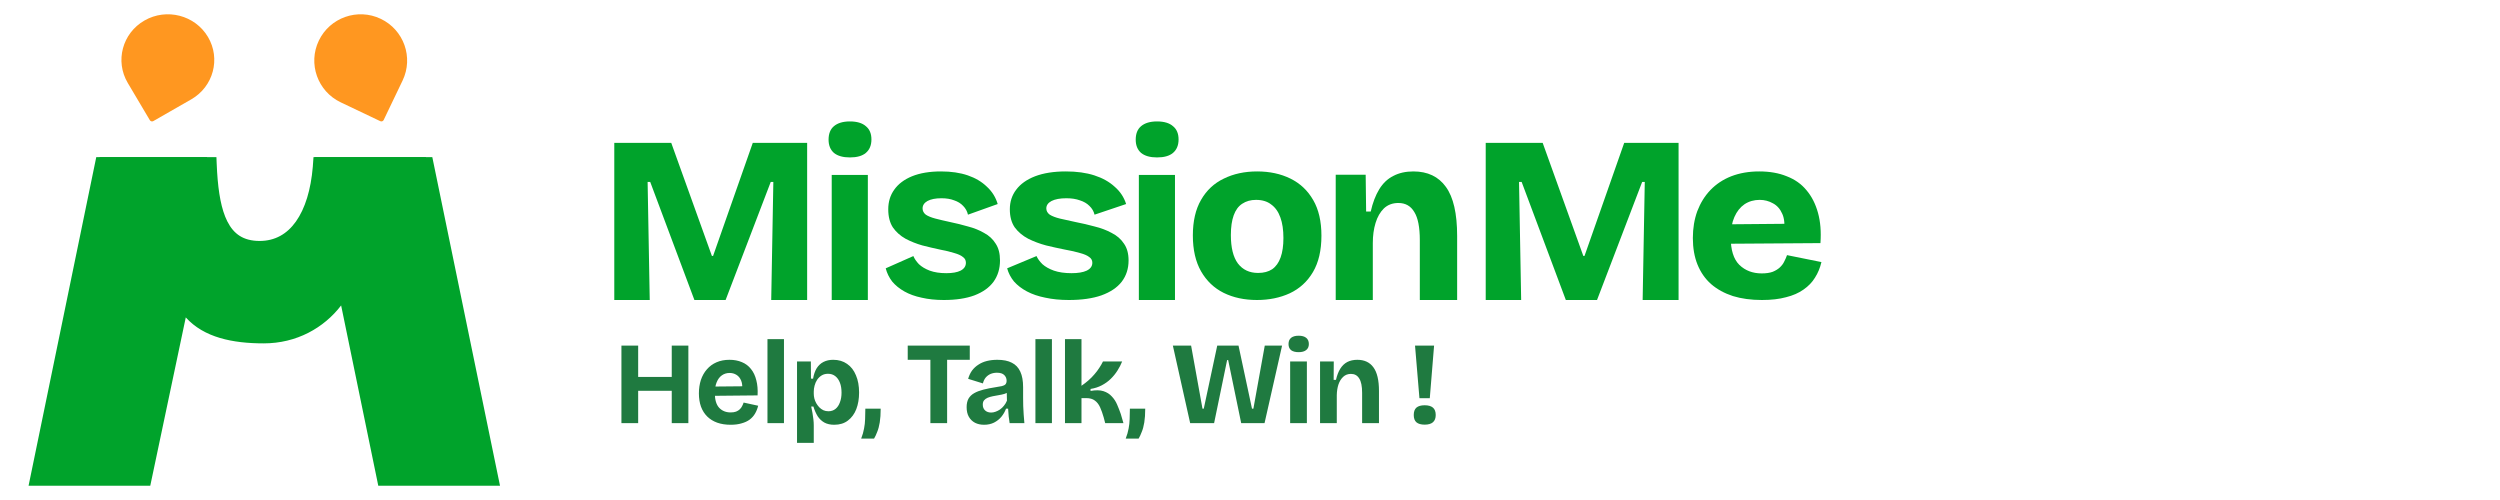 <svg width="350" height="70" viewBox="0 0 350 70" fill="none" xmlns="http://www.w3.org/2000/svg">
<path d="M36.486 34.007C31.4 34.007 30.078 29.237 29.813 22L26 42.066C28.067 45.888 32.181 47 37.047 47C41.981 47 45.958 44.15 48 40.216L44.547 22.599C44.008 29.399 41.272 34.007 36.486 34.007Z" fill="#00A32B"/>
<path d="M29 22H13.96L5 67H20.04L25.16 41.891L29 22Z" fill="#00A32B"/>
<path d="M59.62 22H44.044C44.031 22.2 44.017 22.398 44 22.594L47.64 40.057L53.256 67H69L59.62 22Z" fill="#00A32B"/>
<path d="M30.3 22L30.33 22.79L30.395 24.079C30.577 26.998 30.991 29.331 31.816 30.977C32.278 31.9 32.854 32.576 33.565 33.026C34.273 33.473 35.173 33.732 36.347 33.733C38.499 33.733 40.188 32.767 41.436 31.004C42.708 29.21 43.523 26.581 43.793 23.34L43.834 22.762L43.89 22H60.524L70 68H52.957L52.823 67.342L47.758 42.762C45.341 45.918 41.514 48.072 36.924 48.072C32.592 48.072 28.56 47.269 26.009 44.437L21.038 68H4L13.476 22H30.3ZM54.324 66.359H67.955L59.158 23.643H45.527L54.324 66.359ZM6.045 66.359H19.678L24.761 42.263L28.48 23.643H14.842L6.045 66.359ZM44.688 27.854C44.239 29.418 43.616 30.799 42.807 31.941C41.284 34.09 39.11 35.376 36.347 35.376C34.911 35.376 33.682 35.053 32.659 34.406C31.638 33.76 30.879 32.828 30.315 31.703C29.834 30.742 29.491 29.616 29.239 28.363L26.46 42.272C28.394 45.4 32.117 46.429 36.924 46.429C41.548 46.429 45.288 43.95 47.289 40.48L44.688 27.854Z" fill="#00A32B"/>
<path d="M26.773 13.911L21.465 16.952C21.296 17.05 21.077 16.993 20.979 16.826L17.885 11.608C16.078 8.559 17.127 4.647 20.227 2.87C23.328 1.093 27.307 2.124 29.115 5.173C30.922 8.222 29.873 12.134 26.773 13.911Z" fill="#FF9720"/>
<path d="M47.698 14.325L53.241 16.965C53.418 17.05 53.63 16.975 53.715 16.798L56.363 11.273C57.911 8.045 56.54 4.177 53.302 2.635C50.064 1.092 46.184 2.458 44.636 5.687C43.089 8.915 44.46 12.782 47.698 14.325Z" fill="#FF9720"/>
<path d="M86 42V20H93.974L99.665 35.833H99.831L105.39 20H113V42H107.971L108.268 25.467H107.905L101.585 42H97.217L91.029 25.467H90.666L90.963 42H86Z" fill="#00A32B"/>
<path d="M116.44 42V24.493H121.498V42H116.44ZM118.984 22.04C118.021 22.04 117.278 21.83 116.754 21.41C116.251 20.968 116 20.349 116 19.553C116 18.713 116.251 18.083 116.754 17.663C117.278 17.221 118.021 17 118.984 17C119.969 17 120.712 17.221 121.215 17.663C121.739 18.083 122 18.702 122 19.52C122 20.338 121.739 20.968 121.215 21.41C120.712 21.83 119.969 22.04 118.984 22.04Z" fill="#00A32B"/>
<path d="M132.129 42C130.989 42 129.957 41.892 129.032 41.676C128.107 41.482 127.301 41.191 126.613 40.802C125.925 40.414 125.354 39.95 124.903 39.41C124.473 38.849 124.172 38.234 124 37.565L127.871 35.849C128.021 36.216 128.279 36.593 128.645 36.982C129.032 37.349 129.538 37.651 130.161 37.889C130.806 38.126 131.581 38.245 132.484 38.245C133.344 38.245 134.011 38.126 134.484 37.889C134.979 37.63 135.226 37.263 135.226 36.788C135.226 36.443 135.086 36.173 134.806 35.978C134.548 35.763 134.151 35.579 133.612 35.428C133.075 35.255 132.408 35.094 131.613 34.943C130.795 34.77 129.967 34.576 129.128 34.36C128.29 34.122 127.505 33.809 126.774 33.421C126.043 33.011 125.451 32.482 124.999 31.834C124.57 31.166 124.355 30.324 124.355 29.309C124.355 28.252 124.634 27.334 125.193 26.558C125.753 25.759 126.58 25.133 127.677 24.68C128.796 24.227 130.151 24 131.742 24C133.162 24 134.409 24.183 135.484 24.55C136.559 24.917 137.451 25.446 138.161 26.137C138.892 26.806 139.398 27.615 139.677 28.565L135.516 30.054C135.408 29.579 135.182 29.169 134.838 28.824C134.516 28.478 134.096 28.22 133.58 28.047C133.086 27.853 132.494 27.755 131.806 27.755C130.968 27.755 130.312 27.885 129.838 28.144C129.387 28.403 129.161 28.748 129.161 29.18C129.161 29.525 129.312 29.817 129.612 30.054C129.935 30.27 130.387 30.453 130.968 30.604C131.548 30.755 132.236 30.917 133.032 31.09C133.871 31.263 134.698 31.468 135.516 31.705C136.355 31.921 137.107 32.223 137.774 32.611C138.462 32.978 139 33.475 139.387 34.101C139.795 34.705 140 35.493 140 36.464C140 37.608 139.699 38.601 139.097 39.443C138.495 40.263 137.602 40.899 136.419 41.353C135.258 41.784 133.828 42 132.129 42Z" fill="#00A32B"/>
<path d="M149.637 42C148.426 42 147.329 41.892 146.347 41.676C145.365 41.482 144.508 41.191 143.776 40.802C143.045 40.414 142.44 39.95 141.96 39.41C141.503 38.849 141.183 38.234 141 37.565L145.113 35.849C145.273 36.216 145.547 36.593 145.936 36.982C146.347 37.349 146.884 37.651 147.547 37.889C148.232 38.126 149.054 38.245 150.014 38.245C150.928 38.245 151.636 38.126 152.14 37.889C152.665 37.63 152.927 37.263 152.927 36.788C152.927 36.443 152.779 36.173 152.482 35.978C152.208 35.763 151.785 35.579 151.214 35.428C150.643 35.255 149.934 35.094 149.089 34.943C148.221 34.77 147.341 34.576 146.45 34.36C145.559 34.122 144.725 33.809 143.947 33.421C143.171 33.011 142.543 32.482 142.063 31.834C141.605 31.166 141.377 30.324 141.377 29.309C141.377 28.252 141.674 27.334 142.268 26.558C142.862 25.759 143.742 25.133 144.907 24.68C146.095 24.227 147.535 24 149.226 24C150.734 24 152.059 24.183 153.202 24.55C154.344 24.917 155.293 25.446 156.047 26.137C156.824 26.806 157.36 27.615 157.657 28.565L153.236 30.054C153.122 29.579 152.882 29.169 152.516 28.824C152.174 28.478 151.728 28.22 151.18 28.047C150.654 27.853 150.026 27.755 149.294 27.755C148.403 27.755 147.707 27.885 147.204 28.144C146.724 28.403 146.484 28.748 146.484 29.18C146.484 29.525 146.644 29.817 146.964 30.054C147.307 30.27 147.787 30.453 148.403 30.604C149.02 30.755 149.752 30.917 150.597 31.09C151.488 31.263 152.368 31.468 153.236 31.705C154.127 31.921 154.927 32.223 155.635 32.611C156.366 32.978 156.937 33.475 157.349 34.101C157.783 34.705 158 35.493 158 36.464C158 37.608 157.681 38.601 157.04 39.443C156.401 40.263 155.452 40.899 154.196 41.353C152.962 41.784 151.442 42 149.637 42Z" fill="#00A32B"/>
<path d="M159.44 42V24.493H164.497V42H159.44ZM161.984 22.04C161.021 22.04 160.277 21.83 159.754 21.41C159.251 20.968 159 20.349 159 19.553C159 18.713 159.251 18.083 159.754 17.663C160.277 17.221 161.021 17 161.984 17C162.969 17 163.712 17.221 164.215 17.663C164.738 18.083 165 18.702 165 19.52C165 20.338 164.738 20.968 164.215 21.41C163.712 21.83 162.969 22.04 161.984 22.04Z" fill="#00A32B"/>
<path d="M175.968 42C174.215 42 172.661 41.666 171.303 40.996C169.967 40.327 168.916 39.324 168.149 37.986C167.383 36.648 167 34.975 167 32.968C167 30.96 167.383 29.299 168.149 27.982C168.916 26.644 169.978 25.651 171.336 25.004C172.693 24.335 174.248 24 176 24C177.752 24 179.307 24.335 180.664 25.004C182.022 25.673 183.084 26.676 183.851 28.014C184.617 29.331 185 30.993 185 33C185 35.05 184.607 36.745 183.818 38.083C183.03 39.421 181.945 40.414 180.566 41.061C179.208 41.687 177.675 42 175.968 42ZM176.132 38.212C176.92 38.212 177.577 38.04 178.102 37.694C178.628 37.327 179.022 36.777 179.285 36.043C179.548 35.309 179.679 34.403 179.679 33.324C179.679 32.18 179.537 31.22 179.252 30.442C178.968 29.644 178.541 29.04 177.971 28.63C177.424 28.198 176.712 27.982 175.836 27.982C175.091 27.982 174.445 28.166 173.898 28.532C173.372 28.878 172.978 29.417 172.715 30.151C172.452 30.885 172.321 31.802 172.321 32.903C172.321 34.673 172.649 36 173.306 36.885C173.985 37.77 174.927 38.212 176.132 38.212Z" fill="#00A32B"/>
<path d="M187 42V24.465H191.194L191.258 29.613H191.903C192.183 28.373 192.58 27.332 193.097 26.491C193.613 25.649 194.268 25.029 195.065 24.631C195.86 24.21 196.796 24 197.871 24C199.871 24 201.387 24.72 202.42 26.159C203.474 27.598 204 29.889 204 33.033V42H198.775V33.631C198.775 31.816 198.516 30.498 198 29.679C197.505 28.838 196.764 28.417 195.774 28.417C194.957 28.417 194.279 28.672 193.742 29.181C193.226 29.69 192.838 30.365 192.58 31.207C192.322 32.048 192.193 32.989 192.193 34.029V42H187Z" fill="#00A32B"/>
<path d="M208 42V20H215.974L221.665 35.833H221.831L227.39 20H235V42H229.971L230.268 25.467H229.904L223.584 42H219.217L213.029 25.467H212.665L212.963 42H208Z" fill="#00A32B"/>
<path d="M246.67 42C245.157 42 243.802 41.817 242.609 41.45C241.416 41.061 240.395 40.5 239.546 39.766C238.72 39.032 238.09 38.126 237.653 37.047C237.217 35.968 237 34.727 237 33.324C237 31.964 237.206 30.712 237.619 29.568C238.055 28.424 238.663 27.442 239.443 26.622C240.247 25.781 241.221 25.133 242.368 24.68C243.539 24.227 244.847 24 246.292 24C247.76 24 249.046 24.227 250.147 24.68C251.271 25.112 252.189 25.759 252.9 26.622C253.635 27.486 254.174 28.543 254.518 29.795C254.862 31.025 254.976 32.439 254.862 34.036L240.648 34.133V31.414L251.695 31.317L249.734 32.579C249.894 31.5 249.826 30.626 249.528 29.957C249.229 29.266 248.793 28.77 248.219 28.468C247.646 28.144 247.026 27.982 246.361 27.982C245.558 27.982 244.847 28.187 244.227 28.597C243.63 29.007 243.16 29.601 242.816 30.378C242.472 31.155 242.3 32.104 242.3 33.227C242.3 34.996 242.702 36.281 243.504 37.079C244.33 37.878 245.374 38.277 246.636 38.277C247.256 38.277 247.772 38.202 248.185 38.05C248.598 37.878 248.931 37.673 249.183 37.435C249.459 37.176 249.665 36.896 249.803 36.593C249.963 36.291 250.089 36 250.182 35.719L255 36.691C254.816 37.489 254.518 38.212 254.105 38.86C253.715 39.507 253.176 40.068 252.487 40.543C251.822 41.018 251.007 41.374 250.044 41.611C249.103 41.87 247.979 42 246.67 42Z" fill="#00A32B"/>
<path d="M94.044 59.237V48.382H96.371V59.237H94.044ZM87 59.237V48.382H89.343V59.237H87ZM88.383 54.714V52.773H94.972V54.714H88.383ZM102.287 59.467C101.582 59.467 100.953 59.368 100.4 59.171C99.858 58.974 99.397 58.689 99.017 58.316C98.637 57.943 98.344 57.483 98.139 56.934C97.943 56.386 97.846 55.766 97.846 55.076C97.846 54.396 97.938 53.771 98.122 53.201C98.318 52.62 98.6 52.121 98.968 51.704C99.337 51.276 99.787 50.947 100.319 50.717C100.85 50.487 101.452 50.372 102.125 50.372C102.775 50.372 103.355 50.481 103.865 50.701C104.375 50.909 104.798 51.227 105.134 51.655C105.482 52.082 105.731 52.609 105.883 53.234C106.045 53.848 106.105 54.555 106.062 55.355L99.359 55.421V54.122L104.711 54.072L103.882 54.73C103.957 54.149 103.92 53.672 103.768 53.299C103.616 52.927 103.394 52.652 103.101 52.477C102.818 52.302 102.504 52.214 102.157 52.214C101.745 52.214 101.382 52.323 101.067 52.543C100.752 52.762 100.508 53.086 100.335 53.513C100.162 53.93 100.075 54.434 100.075 55.026C100.075 55.958 100.276 56.644 100.677 57.082C101.089 57.521 101.626 57.74 102.287 57.74C102.591 57.74 102.846 57.702 103.052 57.625C103.269 57.537 103.442 57.428 103.573 57.296C103.713 57.164 103.822 57.016 103.898 56.852C103.985 56.688 104.055 56.523 104.109 56.359L106.143 56.803C106.045 57.208 105.899 57.576 105.704 57.905C105.519 58.223 105.27 58.502 104.955 58.743C104.641 58.974 104.262 59.149 103.817 59.27C103.383 59.401 102.873 59.467 102.287 59.467ZM107.445 59.237V47.477H109.756V59.237H107.445ZM111.584 62V54.993V50.602H113.52L113.537 53.003L113.829 53.02C113.927 52.439 114.095 51.951 114.334 51.556C114.583 51.161 114.903 50.865 115.294 50.668C115.684 50.47 116.135 50.372 116.644 50.372C117.404 50.372 118.054 50.564 118.596 50.947C119.139 51.32 119.551 51.852 119.833 52.543C120.126 53.223 120.272 54.029 120.272 54.961C120.272 55.827 120.142 56.6 119.881 57.28C119.622 57.948 119.231 58.48 118.71 58.875C118.201 59.27 117.561 59.467 116.79 59.467C116.249 59.467 115.787 59.363 115.407 59.155C115.039 58.946 114.73 58.656 114.48 58.283C114.242 57.899 114.041 57.444 113.878 56.918H113.569C113.634 57.214 113.694 57.515 113.748 57.822C113.803 58.129 113.846 58.431 113.878 58.727C113.911 59.012 113.927 59.292 113.927 59.566V62H111.584ZM115.977 57.576C116.367 57.576 116.698 57.466 116.969 57.247C117.241 57.027 117.447 56.72 117.588 56.326C117.74 55.931 117.815 55.481 117.815 54.977C117.815 54.429 117.74 53.963 117.588 53.579C117.436 53.184 117.219 52.877 116.937 52.658C116.655 52.439 116.319 52.329 115.928 52.329C115.582 52.329 115.283 52.406 115.033 52.559C114.784 52.713 114.573 52.916 114.399 53.168C114.236 53.42 114.117 53.694 114.041 53.99C113.965 54.275 113.927 54.549 113.927 54.812V55.125C113.927 55.333 113.955 55.553 114.008 55.783C114.063 56.002 114.15 56.221 114.269 56.441C114.388 56.649 114.529 56.841 114.692 57.016C114.854 57.181 115.045 57.318 115.261 57.428C115.478 57.526 115.717 57.576 115.977 57.576ZM120.562 61.408C120.757 60.904 120.893 60.432 120.968 59.993C121.055 59.555 121.104 59.116 121.115 58.678C121.137 58.228 121.147 57.74 121.147 57.214H123.295C123.295 57.959 123.252 58.601 123.165 59.138C123.078 59.664 122.959 60.109 122.807 60.47C122.666 60.843 122.52 61.156 122.367 61.408H120.562ZM130.254 59.237V48.382H132.597V59.237H130.254ZM127.081 50.372V48.382H135.769V50.372H127.081ZM137.769 59.467C137.291 59.467 136.868 59.374 136.5 59.188C136.13 58.99 135.843 58.711 135.637 58.349C135.431 57.987 135.328 57.537 135.328 57C135.328 56.529 135.414 56.134 135.588 55.816C135.772 55.498 136.038 55.24 136.386 55.043C136.732 54.845 137.161 54.681 137.671 54.549C138.18 54.418 138.761 54.303 139.412 54.204C139.758 54.149 140.041 54.1 140.258 54.056C140.485 54.001 140.653 53.919 140.762 53.809C140.87 53.689 140.925 53.519 140.925 53.299C140.925 52.992 140.816 52.729 140.599 52.51C140.382 52.291 140.041 52.181 139.574 52.181C139.26 52.181 138.967 52.236 138.696 52.345C138.436 52.455 138.208 52.62 138.013 52.839C137.828 53.058 137.692 53.338 137.606 53.678L135.54 53.036C135.67 52.587 135.854 52.197 136.093 51.868C136.342 51.539 136.64 51.265 136.988 51.046C137.334 50.816 137.73 50.646 138.175 50.536C138.619 50.427 139.103 50.372 139.623 50.372C140.458 50.372 141.136 50.509 141.657 50.783C142.188 51.046 142.584 51.463 142.844 52.033C143.105 52.592 143.235 53.316 143.235 54.204V55.684C143.235 56.068 143.24 56.457 143.251 56.852C143.272 57.247 143.294 57.647 143.316 58.053C143.349 58.447 143.381 58.842 143.414 59.237H141.348C141.304 58.963 141.261 58.65 141.218 58.299C141.185 57.938 141.157 57.576 141.136 57.214H140.843C140.691 57.63 140.474 58.009 140.193 58.349C139.91 58.689 139.563 58.963 139.151 59.171C138.75 59.368 138.289 59.467 137.769 59.467ZM138.761 57.757C138.967 57.757 139.173 57.718 139.379 57.641C139.596 57.565 139.802 57.461 139.997 57.329C140.203 57.186 140.388 57.011 140.551 56.803C140.724 56.594 140.865 56.359 140.974 56.095L140.941 54.714L141.315 54.796C141.12 54.939 140.892 55.054 140.632 55.141C140.372 55.218 140.1 55.279 139.818 55.322C139.547 55.366 139.276 55.416 139.005 55.47C138.733 55.525 138.489 55.596 138.273 55.684C138.066 55.772 137.899 55.892 137.769 56.046C137.649 56.189 137.59 56.391 137.59 56.655C137.59 56.995 137.698 57.263 137.915 57.461C138.131 57.658 138.414 57.757 138.761 57.757ZM144.959 59.237V47.477H147.269V59.237H144.959ZM149.098 59.237V47.477H151.408V54.007C151.744 53.776 152.064 53.53 152.368 53.266C152.682 52.992 152.964 52.707 153.214 52.411C153.474 52.115 153.702 51.814 153.897 51.507C154.103 51.2 154.277 50.898 154.418 50.602H157.102C156.939 51.019 156.722 51.441 156.451 51.868C156.191 52.285 155.876 52.674 155.508 53.036C155.15 53.387 154.732 53.689 154.255 53.941C153.777 54.193 153.252 54.363 152.677 54.451V54.73C153.403 54.599 154.005 54.61 154.483 54.763C154.96 54.917 155.351 55.163 155.654 55.503C155.969 55.832 156.218 56.216 156.402 56.655C156.587 57.082 156.755 57.515 156.907 57.954L157.281 59.237H154.727L154.515 58.431C154.363 57.894 154.195 57.422 154.011 57.016C153.826 56.611 153.582 56.298 153.279 56.079C152.986 55.849 152.579 55.734 152.058 55.734H151.408V59.237H149.098ZM157.598 61.408C157.793 60.904 157.929 60.432 158.005 59.993C158.092 59.555 158.141 59.116 158.151 58.678C158.173 58.228 158.184 57.74 158.184 57.214H160.331C160.331 57.959 160.288 58.601 160.201 59.138C160.114 59.664 159.995 60.109 159.843 60.47C159.703 60.843 159.556 61.156 159.404 61.408H157.598ZM166.623 59.237L164.199 48.382H166.754L168.348 57.214H168.527L170.414 48.382H173.391L175.279 57.214H175.474L177.068 48.382H179.492L177.036 59.237H173.766L171.943 50.405H171.797L169.975 59.237H166.623ZM180.621 59.237V50.602H182.963V59.237H180.621ZM181.808 49.303C181.353 49.303 181 49.209 180.751 49.023C180.512 48.826 180.393 48.541 180.393 48.168C180.393 47.784 180.512 47.493 180.751 47.296C181 47.099 181.353 47 181.808 47C182.274 47 182.626 47.099 182.866 47.296C183.115 47.493 183.24 47.784 183.24 48.168C183.24 48.53 183.115 48.809 182.866 49.007C182.626 49.204 182.274 49.303 181.808 49.303ZM184.807 59.237V54.007V50.602H186.727L186.711 53.184H187.036C187.177 52.559 187.378 52.038 187.638 51.622C187.898 51.205 188.224 50.892 188.614 50.684C189.015 50.476 189.487 50.372 190.03 50.372C191.016 50.372 191.765 50.723 192.275 51.424C192.795 52.126 193.056 53.228 193.056 54.73V59.237H190.697V54.993C190.697 54.072 190.561 53.404 190.29 52.987C190.03 52.559 189.644 52.345 189.135 52.345C188.701 52.345 188.338 52.483 188.045 52.757C187.752 53.031 187.529 53.392 187.378 53.842C187.236 54.281 187.161 54.774 187.15 55.322V59.237H184.807ZM198.722 55.75L198.104 48.382H200.772L200.17 55.75H198.722ZM199.454 59.451C198.944 59.451 198.56 59.341 198.299 59.122C198.05 58.902 197.925 58.562 197.925 58.102C197.925 57.63 198.05 57.285 198.299 57.066C198.56 56.846 198.944 56.737 199.454 56.737C199.964 56.737 200.349 56.846 200.61 57.066C200.87 57.285 201 57.63 201 58.102C201 59.001 200.485 59.451 199.454 59.451Z" fill="#1F7A40"/>
</svg>
